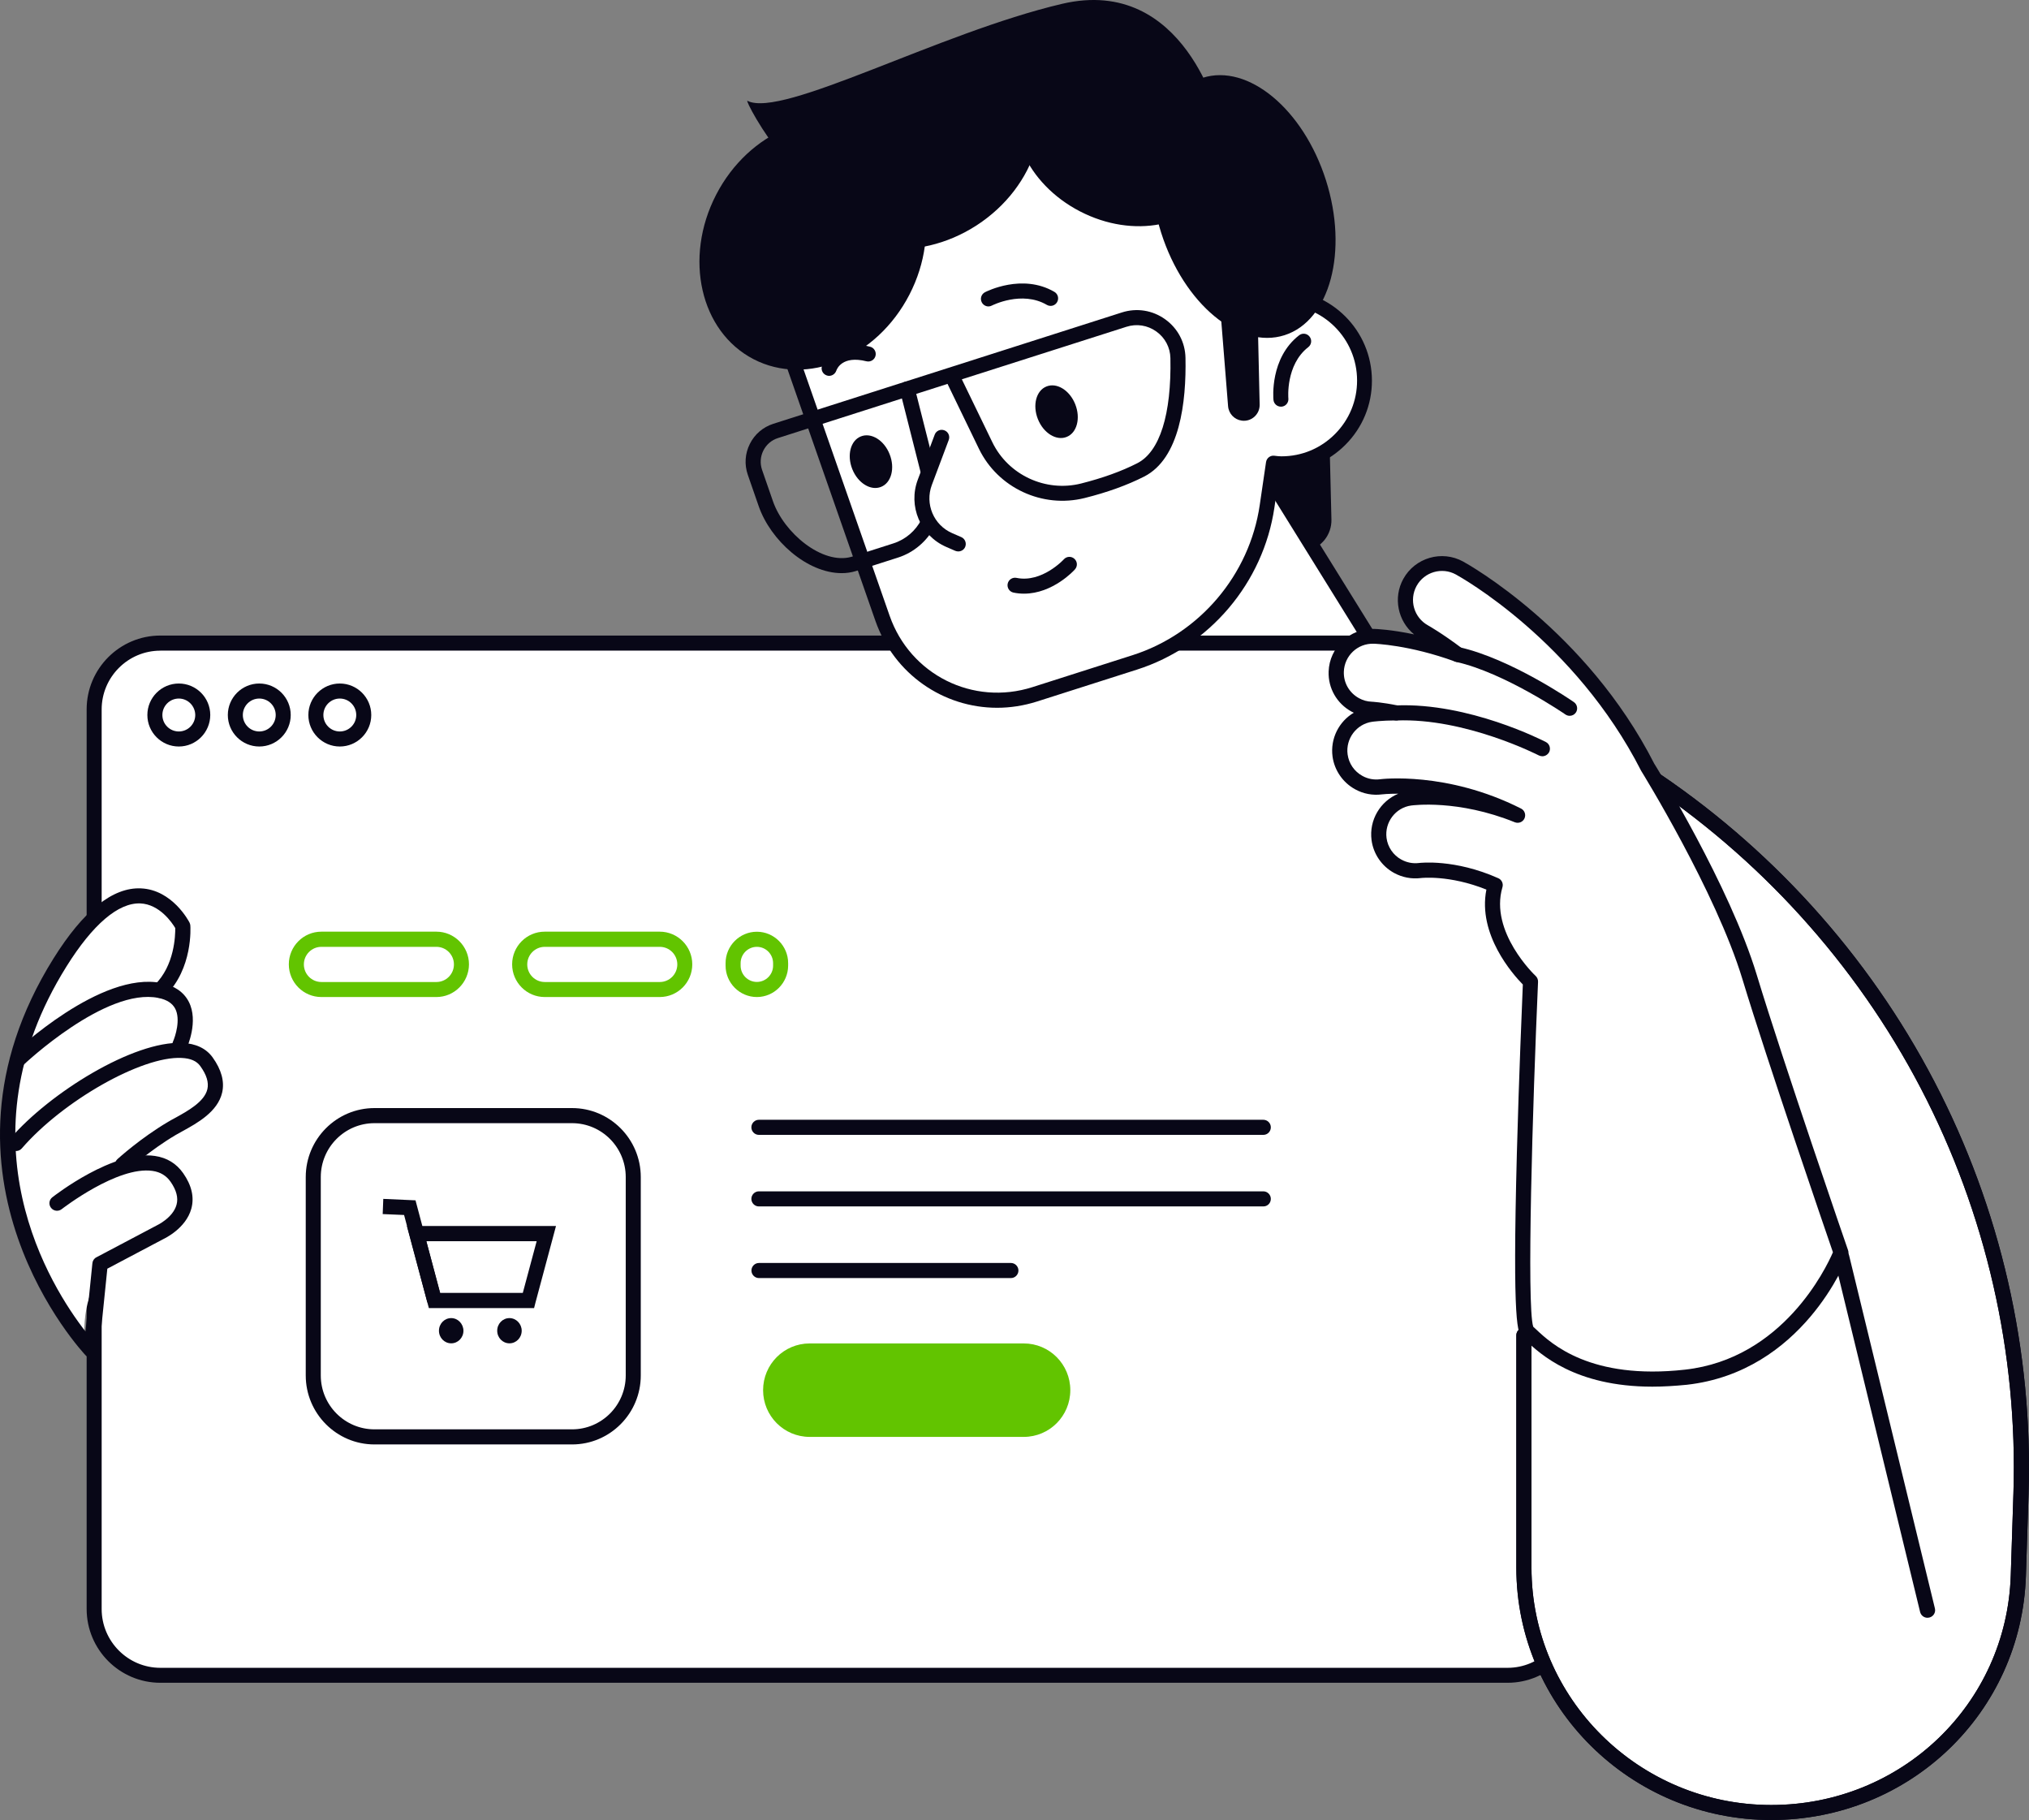 <?xml version="1.0" encoding="UTF-8"?>
<svg width="281px" height="252px" viewBox="0 0 281 252" version="1.1" xmlns="http://www.w3.org/2000/svg" xmlns:xlink="http://www.w3.org/1999/xlink">
    <rect x="0" y="0" width="281" height="252" fill="#808080" stroke="none"/>
    <title>Design set-02-07</title>
    <g id="illustration" stroke="none" stroke-width="1" fill="none" fill-rule="evenodd">
        <g id="Artboard" transform="translate(-2394, -317)" fill-rule="nonzero">
            <g id="Design-set-02-07" transform="translate(2394, 317)">
                <g id="Group" transform="translate(138, 60)">
                    <path d="M45.933,62.999 L53.496,52.684 C57.831,46.776 58.131,38.806 54.272,32.585 L34.696,1.047 L1.05,22.229 L25.871,62.217 C30.413,69.531 40.842,69.938 45.933,62.999 Z" id="Path" fill="#FFFFFF"></path>
                    <path d="M36.166,69 C35.99,69 35.824,69 35.648,68.99 C31.282,68.823 27.299,66.489 24.981,62.759 L0.16,22.771 C0.015,22.542 -0.036,22.25 0.026,21.989 C0.088,21.718 0.253,21.489 0.481,21.343 L34.127,0.161 C34.355,0.016 34.645,-0.037 34.903,0.026 C35.172,0.089 35.4,0.255 35.545,0.484 L55.12,32.023 C59.238,38.649 58.917,47.005 54.303,53.299 L46.74,63.613 L46.74,63.613 C44.277,67.01 40.346,69 36.166,69 Z M2.478,22.552 L26.75,61.665 C28.727,64.853 32.006,66.77 35.741,66.916 C39.466,67.062 42.891,65.405 45.105,62.384 L52.668,52.069 C56.776,46.474 57.055,39.045 53.392,33.138 L34.365,2.485 L2.478,22.552 Z" id="Shape" fill="#080717"></path>
                </g>
                <g id="Group" transform="translate(12, 88)">
                    <g>
                        <path d="M196.792,143.959 L10.208,143.959 C5.145,143.959 1.039,139.848 1.039,134.779 L1.039,10.221 C1.039,5.152 5.145,1.041 10.208,1.041 L196.792,1.041 C201.855,1.041 205.961,5.152 205.961,10.221 L205.961,134.779 C205.961,139.848 201.855,143.959 196.792,143.959 Z" id="Path" fill="#FFFFFF"></path>
                        <path d="M196.792,145 L10.208,145 C4.584,145 0,140.42 0,134.779 L0,10.221 C0,4.59 4.574,0 10.208,0 L196.792,0 C202.416,0 207,4.58 207,10.221 L207,134.779 C207,140.42 202.416,145 196.792,145 Z M10.208,2.092 C5.727,2.092 2.079,5.745 2.079,10.231 L2.079,134.789 C2.079,139.275 5.727,142.929 10.208,142.929 L196.792,142.929 C201.273,142.929 204.921,139.275 204.921,134.789 L204.921,10.221 C204.921,5.735 201.273,2.082 196.792,2.082 L10.208,2.082 L10.208,2.092 Z" id="Shape" fill="#080717"></path>
                    </g>
                    <path d="M12.765,15.363 C10.364,15.363 8.409,13.406 8.409,11.002 C8.409,8.597 10.364,6.641 12.765,6.641 C15.166,6.641 17.12,8.597 17.12,11.002 C17.11,13.406 15.166,15.363 12.765,15.363 Z M12.765,8.722 C11.507,8.722 10.488,9.742 10.488,11.002 C10.488,12.261 11.507,13.281 12.765,13.281 C14.022,13.281 15.041,12.261 15.041,11.002 C15.031,9.742 14.012,8.722 12.765,8.722 Z" id="Shape" fill="#080717"></path>
                    <path d="M23.908,15.363 C21.507,15.363 19.552,13.406 19.552,11.002 C19.552,8.597 21.507,6.641 23.908,6.641 C26.309,6.641 28.263,8.597 28.263,11.002 C28.263,13.406 26.309,15.363 23.908,15.363 Z M23.908,8.722 C22.65,8.722 21.631,9.742 21.631,11.002 C21.631,12.261 22.65,13.281 23.908,13.281 C25.166,13.281 26.184,12.261 26.184,11.002 C26.184,9.742 25.166,8.722 23.908,8.722 Z" id="Shape" fill="#080717"></path>
                    <path d="M35.061,15.363 C32.66,15.363 30.706,13.406 30.706,11.002 C30.706,8.597 32.66,6.641 35.061,6.641 C37.462,6.641 39.417,8.597 39.417,11.002 C39.417,13.406 37.462,15.363 35.061,15.363 Z M35.061,8.722 C33.804,8.722 32.785,9.742 32.785,11.002 C32.785,12.261 33.804,13.281 35.061,13.281 C36.319,13.281 37.338,12.261 37.338,11.002 C37.338,9.742 36.319,8.722 35.061,8.722 Z" id="Shape" fill="#080717"></path>
                </g>
                <g id="Group" transform="translate(90.986, 0)">
                    <path d="M92.834,48.349 L93.406,71.931 C93.458,74.002 92.045,75.812 90.03,76.28 L90.03,76.28 C90.03,76.28 84.048,66.137 83.58,66.595 C79.343,70.85 92.834,48.349 92.834,48.349 Z" id="Path" fill="#080717"></path>
                    <g transform="translate(17.078, 11.473)">
                        <path d="M8.391,20.805 L40.184,1.03 L68.995,29.699 C69.12,29.699 69.234,29.688 69.359,29.688 C75.715,29.678 80.888,34.837 80.898,41.204 C80.908,47.57 75.757,52.75 69.4,52.761 C69.016,52.761 68.652,52.719 68.279,52.678 L67.406,58.628 C65.921,68.749 58.817,77.144 49.085,80.244 L35.229,84.665 C26.515,87.443 17.167,82.782 14.145,74.127 L1.92,39.144 C-0.469,32.268 2.211,24.653 8.391,20.805 Z" id="Path" fill="#FFFFFF"></path>
                        <path d="M30.026,86.527 C22.61,86.527 15.765,81.898 13.169,74.481 L0.944,39.498 C-1.632,32.112 1.193,24.061 7.84,19.931 L7.84,19.931 L39.633,0.156 C40.038,-0.094 40.568,-0.042 40.911,0.301 L69.411,28.658 C76.318,28.679 81.926,34.297 81.937,41.214 C81.947,44.574 80.638,47.736 78.27,50.108 C75.902,52.49 72.755,53.801 69.4,53.801 C69.338,53.812 69.244,53.801 69.161,53.801 L68.434,58.784 C66.908,69.228 59.429,78.039 49.396,81.243 L35.541,85.664 C33.702,86.246 31.843,86.527 30.026,86.527 Z M8.941,21.689 C3.135,25.298 0.653,32.341 2.917,38.801 L15.142,73.784 C17.998,81.961 26.692,86.298 34.928,83.667 L48.783,79.245 C58.069,76.281 64.986,68.125 66.399,58.461 L67.271,52.511 C67.354,51.96 67.853,51.565 68.403,51.627 L68.58,51.648 C68.86,51.679 69.151,51.721 69.421,51.71 C72.225,51.71 74.853,50.608 76.826,48.621 C78.8,46.634 79.89,44.002 79.88,41.193 C79.87,35.41 75.175,30.718 69.4,30.718 C69.39,30.718 69.39,30.718 69.379,30.718 L69.047,30.728 C68.756,30.739 68.486,30.624 68.279,30.427 L40.048,2.33 L8.941,21.689 Z" id="Shape" fill="#080717"></path>
                    </g>
                    <ellipse id="Oval" fill="#080717" transform="translate(21.576, 33.882) rotate(-62.679) translate(-21.576, -33.882) " cx="21.576" cy="33.882" rx="17.846" ry="15.066"></ellipse>
                    <path d="M36.073,17.495 C41.277,14.125 45.691,10.287 49.056,6.438 C49.804,7.145 50.479,7.946 51.061,8.83 C55.579,15.821 52.546,25.828 44.278,31.196 C36.011,36.553 25.645,35.232 21.127,28.241 C20.494,27.253 20.026,26.213 19.673,25.131 C24.846,23.664 30.516,21.095 36.073,17.495 Z" id="Path" fill="#080717"></path>
                    <path d="M57.926,55.974 C58.695,57.909 58.165,59.937 56.732,60.499 C55.309,61.071 53.522,59.969 52.754,58.034 C51.985,56.099 52.515,54.07 53.948,53.509 C55.381,52.937 57.157,54.039 57.926,55.974 Z" id="Path" fill="#080717"></path>
                    <path d="M45.909,42.43 C45.535,42.43 45.172,42.222 44.985,41.868 C44.715,41.359 44.912,40.735 45.421,40.464 C45.629,40.36 50.593,37.822 55.039,40.412 C55.537,40.703 55.703,41.338 55.412,41.837 C55.122,42.337 54.488,42.503 53.99,42.212 C50.531,40.194 46.428,42.285 46.387,42.305 C46.231,42.389 46.075,42.43 45.909,42.43 Z" id="Path" fill="#080717"></path>
                    <path d="M32.22,62.892 C32.988,64.827 32.459,66.855 31.025,67.417 C29.602,67.989 27.816,66.886 27.047,64.951 C26.279,63.017 26.809,60.988 28.242,60.426 C29.675,59.854 31.462,60.957 32.22,62.892 Z" id="Path" fill="#080717"></path>
                    <path d="M23.838,52.042 C23.734,52.042 23.63,52.021 23.526,51.99 C22.986,51.813 22.685,51.251 22.841,50.71 C23.267,49.306 25.199,46.924 29.509,48.006 C30.07,48.141 30.402,48.713 30.267,49.265 C30.132,49.826 29.561,50.159 29.01,50.024 C25.645,49.181 24.908,51.106 24.835,51.324 C24.679,51.761 24.274,52.042 23.838,52.042 Z" id="Path" fill="#080717"></path>
                    <path d="M41.723,76.353 C41.588,76.353 41.443,76.321 41.308,76.269 L40.061,75.728 C36.478,74.168 34.744,70.069 36.125,66.408 L38.462,60.187 C38.659,59.646 39.262,59.376 39.802,59.584 C40.342,59.781 40.612,60.385 40.404,60.926 L38.067,67.146 C37.081,69.778 38.317,72.712 40.892,73.825 L42.139,74.366 C42.668,74.594 42.907,75.208 42.679,75.739 C42.513,76.124 42.128,76.353 41.723,76.353 Z" id="Path" fill="#080717"></path>
                    <path d="M50.842,82.199 C50.365,82.199 49.877,82.157 49.378,82.053 C48.817,81.939 48.454,81.387 48.568,80.826 C48.682,80.264 49.233,79.9 49.793,80.014 C53.304,80.742 56.326,77.476 56.347,77.445 C56.732,77.018 57.386,76.987 57.812,77.372 C58.238,77.757 58.269,78.412 57.884,78.839 C57.76,78.995 54.8,82.199 50.842,82.199 Z" id="Path" fill="#080717"></path>
                    <path d="M25.583,79.359 C20.774,79.359 15.726,74.823 14.085,70.08 L12.579,65.742 C12.091,64.327 12.185,62.809 12.86,61.467 C13.524,60.125 14.688,59.136 16.111,58.679 L64.386,43.262 C66.443,42.607 68.624,42.95 70.379,44.209 C72.124,45.457 73.152,47.403 73.194,49.545 C73.318,55.662 72.425,63.474 67.461,65.992 C65.124,67.178 62.361,68.176 59.235,68.956 C53.377,70.423 47.218,67.562 44.59,62.143 L40.238,53.155 L16.755,60.655 C15.861,60.936 15.145,61.56 14.729,62.392 C14.314,63.225 14.251,64.171 14.553,65.055 L16.059,69.393 C17.585,73.804 22.903,78.225 26.923,77.101 L32.739,75.239 C34.411,74.709 35.824,73.502 36.624,71.931 C36.883,71.422 37.506,71.214 38.015,71.474 C38.524,71.734 38.732,72.358 38.472,72.868 C37.423,74.927 35.564,76.509 33.373,77.206 L27.515,79.078 C26.871,79.276 26.227,79.359 25.583,79.359 Z M42.222,52.521 L46.449,61.238 C48.651,65.773 53.813,68.176 58.726,66.949 C61.696,66.2 64.314,65.264 66.515,64.14 C69.631,62.559 71.262,57.389 71.106,49.587 C71.075,48.11 70.369,46.768 69.164,45.905 C67.949,45.031 66.432,44.791 65.009,45.249 L42.222,52.521 Z" id="Shape" fill="#080717"></path>
                    <path d="M37.496,66.085 C37.029,66.085 36.613,65.773 36.489,65.305 L33.653,54.112 C33.508,53.55 33.85,52.989 34.401,52.843 C34.951,52.697 35.523,53.041 35.668,53.592 L38.504,64.785 C38.649,65.347 38.306,65.908 37.756,66.054 C37.662,66.075 37.579,66.085 37.496,66.085 Z" id="Path" fill="#080717"></path>
                    <path d="M69.829,32.236 C72.965,42.076 80.61,48.422 86.904,46.414 C93.208,44.407 95.774,34.795 92.647,24.954 C89.511,15.113 81.866,8.768 75.572,10.776 C69.268,12.783 66.692,22.395 69.829,32.236 Z" id="Path" fill="#080717"></path>
                    <path d="M58.591,29.271 C65.975,33.089 74.43,31.424 77.463,25.537 C80.495,19.649 76.974,11.785 69.579,7.956 C62.195,4.139 53.74,5.803 50.707,11.691 C47.675,17.579 51.196,25.453 58.591,29.271 Z" id="Path" fill="#080717"></path>
                    <path d="M77.888,16.57 C77.888,16.57 73.204,-3.476 56.108,0.529 C39.012,4.534 17.326,16.434 12.527,13.959 C11.946,13.657 21.179,31.289 30.537,28.782 C39.895,26.275 65.799,11.233 77.888,16.57 Z" id="Path" fill="#080717"></path>
                    <path d="M77.857,40.787 L79.093,56.245 C79.176,57.274 79.966,58.107 80.994,58.242 L80.994,58.242 C82.323,58.419 83.497,57.368 83.466,56.016 L83.061,38.144 L77.857,40.787 Z" id="Path" fill="#080717"></path>
                    <path d="M86.405,56.307 C85.876,56.307 85.429,55.901 85.377,55.371 C85.356,55.132 84.868,49.577 88.929,46.425 C89.386,46.071 90.03,46.154 90.383,46.612 C90.736,47.07 90.653,47.715 90.196,48.068 C87.049,50.513 87.434,55.132 87.444,55.173 C87.496,55.745 87.08,56.255 86.509,56.307 C86.478,56.307 86.436,56.307 86.405,56.307 Z" id="Path" fill="#080717"></path>
                </g>
                <g id="Group" transform="translate(0, 123)">
                    <path d="M11.69,62.813 C11.69,62.813 -4.593,43.845 3.453,19.561 C9.897,0.1 23.237,-1.26 26.148,4.861 C27.308,7.309 23.364,13.984 23.364,13.984 C23.364,13.984 26.232,16.851 26.064,18.494 C25.895,20.136 29.006,22.48 30.461,24.656 C31.99,26.947 30.029,30.703 27.529,31.551 C25.03,32.409 18.27,36.709 18.27,36.709 C18.27,36.709 22.837,38.237 25.336,40.371 C27.044,41.836 26.137,47.088 22.267,48.553 C18.386,50.028 11.162,51.514 11.69,62.813 Z" id="Path" fill="#FFFFFF"></path>
                    <path d="M2.472,24.761 C2.198,24.761 1.924,24.656 1.713,24.436 C1.312,24.018 1.323,23.359 1.745,22.961 C2.24,22.49 13.978,11.421 22.362,13.116 C24.176,13.482 25.452,14.361 26.148,15.711 C27.529,18.41 25.927,21.957 25.863,22.114 C25.621,22.637 24.998,22.867 24.471,22.637 C23.944,22.396 23.712,21.779 23.944,21.256 C24.292,20.481 25.03,18.159 24.271,16.673 C23.87,15.909 23.111,15.418 21.94,15.177 C14.632,13.691 3.327,24.374 3.211,24.489 C3,24.656 2.736,24.761 2.472,24.761 Z" id="Path" fill="#080717"></path>
                    <path d="M16.984,39.304 C16.699,39.304 16.414,39.189 16.203,38.969 C15.813,38.54 15.834,37.881 16.266,37.494 C16.393,37.379 19.525,34.543 23.279,32.336 C23.575,32.158 23.912,31.969 24.271,31.781 C25.979,30.84 28.32,29.553 28.721,27.805 C28.932,26.874 28.616,25.828 27.74,24.614 C27.234,23.903 26.38,23.537 25.136,23.484 C19.641,23.212 8.695,29.438 3.021,36.008 C2.641,36.447 1.977,36.5 1.534,36.123 C1.091,35.746 1.038,35.087 1.418,34.648 C6.923,28.276 18.502,21.109 25.22,21.402 C27.129,21.486 28.552,22.166 29.449,23.411 C30.672,25.116 31.115,26.759 30.767,28.276 C30.155,30.934 27.34,32.493 25.283,33.623 C24.946,33.811 24.629,33.989 24.345,34.146 C20.78,36.249 17.711,39.021 17.68,39.053 C17.49,39.22 17.237,39.304 16.984,39.304 Z" id="Path" fill="#080717"></path>
                    <path d="M12.628,65 C12.343,65 12.069,64.885 11.869,64.676 C11.637,64.435 -11.459,39.921 7.408,9.715 C11.542,3.103 15.602,-0.161 19.504,0.006 C23.86,0.184 26.148,4.547 26.243,4.735 C26.306,4.861 26.348,4.997 26.359,5.133 C26.38,5.373 26.739,11.128 22.879,14.874 C22.457,15.282 21.793,15.271 21.392,14.853 C20.98,14.434 20.991,13.775 21.413,13.377 C24.186,10.688 24.281,6.503 24.271,5.499 C23.838,4.777 22.109,2.193 19.42,2.088 C16.382,1.984 12.85,4.986 9.211,10.814 C-5.89,34.972 7.102,55.28 11.837,61.359 L12.797,51.901 C12.829,51.556 13.039,51.242 13.356,51.085 L21.677,46.69 C21.75,46.659 23.965,45.613 24.45,43.803 C24.714,42.851 24.429,41.783 23.627,40.633 C23.026,39.775 22.204,39.283 21.128,39.126 C16.298,38.414 8.631,44.357 8.547,44.42 C8.093,44.776 7.429,44.702 7.07,44.242 C6.712,43.792 6.786,43.133 7.25,42.777 C7.598,42.505 15.708,36.207 21.445,37.054 C23.111,37.295 24.429,38.101 25.368,39.44 C26.549,41.124 26.928,42.777 26.496,44.357 C25.737,47.119 22.752,48.5 22.626,48.563 L14.864,52.665 L13.704,64.037 C13.662,64.445 13.387,64.791 12.997,64.927 C12.86,64.99 12.744,65 12.628,65 Z" id="Path" fill="#080717"></path>
                </g>
                <g id="Group" transform="translate(210, 106)">
                    <path d="M1.049,78.881 L1.049,111.065 C1.049,129.783 16.385,144.962 35.297,144.962 L35.297,144.962 C53.79,144.962 68.937,130.437 69.524,112.145 L69.891,100.807 C71.182,60.868 51.472,23.119 17.811,1.047 L17.811,1.047 L1.049,78.881 Z" id="Path" fill="#FFFFFF"></path>
                    <path d="M35.297,146 C15.839,146 0,130.323 0,111.065 L0,78.881 C0,78.31 0.472,77.843 1.049,77.843 C1.626,77.843 2.098,78.31 2.098,78.881 L2.098,111.065 C2.098,129.181 16.993,143.924 35.297,143.924 C53.328,143.924 67.909,129.95 68.475,112.113 L68.842,100.776 C69.472,81.352 65.035,61.969 56.024,44.704 C47.014,27.438 33.598,12.644 17.234,1.909 C16.752,1.598 16.615,0.944 16.94,0.466 C17.255,-0.011 17.906,-0.146 18.399,0.175 C35.066,11.097 48.724,26.172 57.891,43.748 C67.07,61.325 71.58,81.071 70.94,100.839 L70.573,112.176 C69.965,131.143 54.472,146 35.297,146 Z" id="Path" fill="#080717"></path>
                </g>
                <path d="M245.297,252 C225.839,252 210,236.323 210,217.065 L210,184.881 C210,184.31 210.472,183.843 211.049,183.843 C211.626,183.843 212.098,184.31 212.098,184.881 L212.098,217.065 C212.098,235.181 226.993,249.924 245.297,249.924 C263.328,249.924 277.909,235.95 278.475,218.113 L278.842,206.776 C279.472,187.352 275.035,167.969 266.024,150.704 C257.014,133.438 243.598,118.644 227.234,107.909 C226.752,107.598 226.615,106.944 226.94,106.466 C227.255,105.989 227.906,105.854 228.399,106.175 C245.066,117.097 258.724,132.172 267.891,149.748 C277.07,167.325 281.58,187.071 280.94,206.839 L280.573,218.176 C279.965,237.143 264.472,252 245.297,252 Z" id="Path" fill="#080717"></path>
                <path d="M266.94,224 C266.467,224 266.036,223.677 265.92,223.197 L254.03,174.292 C253.893,173.729 254.24,173.165 254.808,173.03 C255.365,172.894 255.943,173.238 256.08,173.802 L267.97,222.706 C268.107,223.27 267.76,223.833 267.192,223.969 C267.108,223.99 267.024,224 266.94,224 Z" id="Path" fill="#080717"></path>
                <g id="Group" transform="translate(184, 77)">
                    <g>
                        <path d="M70.962,96.435 C70.962,96.435 62.066,70.674 58.312,58.283 C54.557,45.892 44.181,29.184 44.181,29.184 C34.92,11.005 18.818,2.014 18.14,1.639 C15.699,0.294 12.623,1.19 11.278,3.631 C9.932,6.072 10.819,9.148 13.259,10.504 C13.311,10.536 15.168,11.579 17.879,13.623 C11.424,11.276 6.595,11.099 6.251,11.088 C3.466,11.015 1.162,13.195 1.068,15.98 C1.005,17.951 2.079,19.693 3.696,20.579 C4.363,20.944 5.125,21.163 5.938,21.205 C5.98,21.205 7.283,21.278 9.359,21.706 C7.325,21.716 6.053,21.883 5.886,21.904 C3.133,22.29 1.214,24.835 1.589,27.588 C1.808,29.236 2.809,30.592 4.176,31.343 C5.093,31.844 6.167,32.073 7.273,31.927 C7.377,31.917 16.242,30.863 26.17,35.88 C18.098,32.615 11.632,33.45 11.278,33.502 C8.535,33.888 6.637,36.412 6.991,39.165 C7.21,40.824 8.212,42.19 9.578,42.941 C10.485,43.441 11.538,43.66 12.633,43.535 C12.873,43.504 17.368,43.014 23.073,45.559 C21.029,52.453 27.953,58.898 27.953,58.898 C27.953,58.898 25.857,105.989 27.495,107.365 C29.132,108.742 34.513,115.355 49.468,113.675 C65.091,111.934 70.962,96.435 70.962,96.435 Z" id="Path" fill="#FFFFFF"></path>
                        <path d="M44.827,115 C34.138,115 29.309,110.473 27.338,108.627 C27.14,108.44 26.973,108.283 26.838,108.169 C26.212,107.637 25.43,106.98 26.076,82.584 C26.358,72.092 26.806,61.61 26.9,59.316 C25.503,57.897 20.622,52.38 21.853,46.174 C16.722,44.109 12.8,44.568 12.759,44.578 C11.476,44.735 10.193,44.484 9.067,43.869 C7.356,42.93 6.199,41.23 5.948,39.322 C5.583,36.537 7.169,33.93 9.651,32.897 C8.232,32.897 7.429,32.98 7.398,32.991 C6.105,33.158 4.812,32.918 3.665,32.282 C1.975,31.353 0.807,29.664 0.546,27.755 C0.213,25.252 1.443,22.895 3.487,21.685 C3.383,21.633 3.279,21.581 3.174,21.529 C1.141,20.413 -0.079,18.285 0.004,15.98 C0.119,12.632 2.945,10.004 6.261,10.077 C6.605,10.087 8.691,10.171 11.841,10.838 C9.599,9.013 8.9,5.769 10.349,3.151 C11.976,0.21 15.689,-0.864 18.63,0.752 C19.318,1.128 35.681,10.264 45.098,28.735 C45.484,29.351 55.548,45.632 59.303,58.001 C63.015,70.225 71.849,95.861 71.942,96.112 C72.026,96.341 72.015,96.591 71.932,96.821 C71.682,97.478 65.654,112.935 49.604,114.739 C47.904,114.906 46.308,115 44.827,115 Z M28.339,106.698 C28.464,106.813 28.61,106.948 28.777,107.105 C30.821,109.024 36.255,114.113 49.374,112.643 C62.89,111.131 68.887,98.615 69.846,96.393 C68.741,93.171 60.784,70.027 57.311,58.575 C53.64,46.466 43.388,29.893 43.284,29.726 C34.117,11.735 18.296,2.911 17.629,2.546 C15.699,1.483 13.249,2.192 12.185,4.132 C11.121,6.072 11.82,8.512 13.76,9.586 C13.781,9.597 15.668,10.65 18.505,12.788 C18.922,13.101 19.037,13.664 18.797,14.123 C18.547,14.582 18.004,14.78 17.525,14.603 C11.173,12.288 6.418,12.131 6.22,12.131 C4.009,12.069 2.184,13.811 2.111,16.011 C2.059,17.534 2.862,18.932 4.207,19.672 C4.76,19.974 5.354,20.141 5.99,20.162 C6.011,20.162 7.388,20.235 9.588,20.684 C10.11,20.788 10.464,21.278 10.412,21.81 C10.36,22.342 9.911,22.749 9.38,22.749 C7.294,22.759 6.053,22.937 6.042,22.937 C3.873,23.239 2.34,25.273 2.632,27.453 C2.809,28.725 3.55,29.81 4.687,30.436 C5.437,30.853 6.293,31.009 7.148,30.894 C7.231,30.884 16.356,29.747 26.65,34.952 C27.15,35.202 27.359,35.807 27.13,36.318 C26.9,36.829 26.306,37.058 25.784,36.85 C17.921,33.669 11.684,34.503 11.424,34.534 C9.265,34.837 7.742,36.86 8.024,39.03 C8.191,40.292 8.952,41.408 10.078,42.023 C10.829,42.43 11.664,42.597 12.508,42.492 C12.706,42.471 17.462,41.908 23.5,44.599 C23.98,44.808 24.23,45.35 24.074,45.851 C22.249,52.036 28.6,58.074 28.673,58.127 C28.892,58.335 29.017,58.627 29.007,58.94 C28.256,76.014 27.411,103.809 28.339,106.698 Z" id="Shape" fill="#080717"></path>
                    </g>
                    <g transform="translate(16.832, 12.586)" id="Path">
                        <path d="M16.555,8.484 C16.555,8.484 8.024,2.601 1.047,1.047 L16.555,8.484 Z" fill="#FFFFFF"></path>
                        <path d="M16.555,9.527 C16.346,9.527 16.148,9.464 15.96,9.339 C15.877,9.276 7.513,3.55 0.818,2.059 C0.255,1.934 -0.1,1.381 0.025,0.818 C0.15,0.255 0.713,-0.1 1.266,0.025 C8.368,1.61 16.784,7.378 17.139,7.628 C17.608,7.952 17.733,8.609 17.41,9.078 C17.212,9.37 16.889,9.527 16.555,9.527 Z" fill="#080717"></path>
                    </g>
                    <g transform="translate(8.336, 20.651)" id="Path">
                        <path d="M21.265,6.02 C21.265,6.02 10.951,0.669 1.033,1.065 L21.265,6.02 Z" fill="#FFFFFF"></path>
                        <path d="M21.265,7.063 C21.109,7.063 20.942,7.021 20.785,6.948 C20.681,6.896 10.596,1.733 1.085,2.108 C0.48,2.129 0.022,1.681 0.001,1.107 C-0.02,0.533 0.428,0.043 1.002,0.022 C11.087,-0.384 21.317,4.872 21.755,5.091 C22.266,5.352 22.464,5.988 22.204,6.499 C22.006,6.854 21.641,7.063 21.265,7.063 Z" fill="#080717"></path>
                    </g>
                </g>
                <g id="Group" transform="translate(40, 129)">
                    <path d="M20.44,9.051 L4.509,9.051 C2.02,9.051 0,7.024 0,4.526 C0,2.028 2.02,0 4.509,0 L20.44,0 C22.918,0 24.949,2.028 24.949,4.526 C24.938,7.024 22.918,9.051 20.44,9.051 Z M4.509,2.101 C3.176,2.101 2.083,3.188 2.083,4.536 C2.083,5.874 3.165,6.971 4.509,6.971 L20.44,6.971 C21.773,6.971 22.866,5.884 22.866,4.536 C22.866,3.198 21.783,2.101 20.44,2.101 L4.509,2.101 Z" id="Shape" fill="#62C400"></path>
                    <path d="M51.366,9.051 L35.434,9.051 C32.956,9.051 30.926,7.024 30.926,4.526 C30.926,2.028 32.946,0 35.434,0 L51.366,0 C53.854,0 55.874,2.028 55.874,4.526 C55.874,7.024 53.854,9.051 51.366,9.051 Z M35.445,2.101 C34.112,2.101 33.019,3.188 33.019,4.536 C33.019,5.874 34.102,6.971 35.445,6.971 L51.376,6.971 C52.709,6.971 53.802,5.884 53.802,4.536 C53.802,3.198 52.719,2.101 51.376,2.101 L35.445,2.101 Z" id="Shape" fill="#62C400"></path>
                    <path d="M101.784,69.955 L72.129,69.955 C68.567,69.955 65.683,67.06 65.683,63.485 L65.683,63.485 C65.683,59.91 68.567,57.015 72.129,57.015 L101.784,57.015 C105.345,57.015 108.229,59.91 108.229,63.485 L108.229,63.485 C108.229,67.06 105.345,69.955 101.784,69.955 Z" id="Path" fill="#62C400"></path>
                    <path d="M64.819,9.051 C62.434,9.051 60.487,7.097 60.487,4.703 L60.487,4.358 C60.487,1.965 62.434,0.01 64.819,0.01 C67.203,0.01 69.151,1.965 69.151,4.358 L69.151,4.703 C69.14,7.097 67.203,9.051 64.819,9.051 Z M64.819,2.101 C63.58,2.101 62.57,3.115 62.57,4.358 L62.57,4.703 C62.57,5.947 63.58,6.961 64.819,6.961 C66.058,6.961 67.068,5.947 67.068,4.703 L67.068,4.358 C67.058,3.104 66.058,2.101 64.819,2.101 Z" id="Shape" fill="#62C400"></path>
                    <path d="M134.959,28.137 L65.1,28.137 C64.527,28.137 64.059,27.666 64.059,27.091 C64.059,26.517 64.527,26.046 65.1,26.046 L134.959,26.046 C135.531,26.046 136,26.517 136,27.091 C136,27.666 135.542,28.137 134.959,28.137 Z" id="Path" fill="#080717"></path>
                    <path d="M134.959,38.045 L65.1,38.045 C64.527,38.045 64.059,37.575 64.059,37 C64.059,36.425 64.527,35.955 65.1,35.955 L134.959,35.955 C135.531,35.955 136,36.425 136,37 C136,37.585 135.542,38.045 134.959,38.045 Z" id="Path" fill="#080717"></path>
                    <path d="M100.003,47.964 L65.11,47.964 C64.538,47.964 64.069,47.494 64.069,46.919 C64.069,46.344 64.538,45.874 65.11,45.874 L100.003,45.874 C100.576,45.874 101.045,46.344 101.045,46.919 C101.045,47.494 100.576,47.964 100.003,47.964 Z" id="Path" fill="#080717"></path>
                    <g transform="translate(2.343, 24.426)">
                        <path d="M36.882,45.529 L9.517,45.529 C4.831,45.529 1.041,41.724 1.041,37.021 L1.041,9.553 C1.041,4.85 4.831,1.045 9.517,1.045 L36.882,1.045 C41.567,1.045 45.358,4.85 45.358,9.553 L45.358,37.021 C45.358,41.724 41.567,45.529 36.882,45.529 Z" id="Path" fill="#FFFFFF"></path>
                        <path d="M36.882,46.574 L9.517,46.574 C4.269,46.574 0,42.289 0,37.021 L0,9.553 C0,4.285 4.269,0 9.517,0 L36.882,0 C42.13,0 46.399,4.285 46.399,9.553 L46.399,37.021 C46.399,42.289 42.13,46.574 36.882,46.574 Z M9.517,2.09 C5.415,2.09 2.083,5.435 2.083,9.553 L2.083,37.021 C2.083,41.139 5.415,44.483 9.517,44.483 L36.882,44.483 C40.984,44.483 44.316,41.139 44.316,37.021 L44.316,9.553 C44.316,5.435 40.984,2.09 36.882,2.09 L9.517,2.09 Z" id="Shape" fill="#080717"></path>
                    </g>
                </g>
                <g id="Group" transform="translate(53, 166)" fill="#080717">
                    <path d="M20.967,15.118 L6.393,15.118 L3.35,3.756 L24,3.756 L23.643,5.092 C22.815,8.175 21.988,11.268 21.161,14.35 L20.967,15.118 Z M7.946,13.014 L19.404,13.014 C20.037,10.626 20.681,8.248 21.324,5.86 L6.036,5.86 L7.946,13.014 Z" id="Shape"></path>
                    <polygon id="Path" points="6.189 14.34 2.962 2.23 0 2.104 0.082 0 4.545 0.2 8.16 13.793"></polygon>
                    <path d="M9.488,16.507 C8.548,16.507 7.792,17.286 7.792,18.254 C7.792,19.221 8.548,20 9.488,20 C10.427,20 11.183,19.221 11.183,18.254 C11.173,17.296 10.417,16.507 9.488,16.507 L9.488,16.507 Z" id="Path"></path>
                    <path d="M17.556,16.507 C16.616,16.507 15.86,17.286 15.86,18.254 C15.86,19.221 16.616,20 17.556,20 C18.495,20 19.251,19.221 19.251,18.254 C19.251,17.296 18.485,16.507 17.556,16.507 L17.556,16.507 Z" id="Path"></path>
                </g>
            </g>
        </g>
    </g>
</svg>